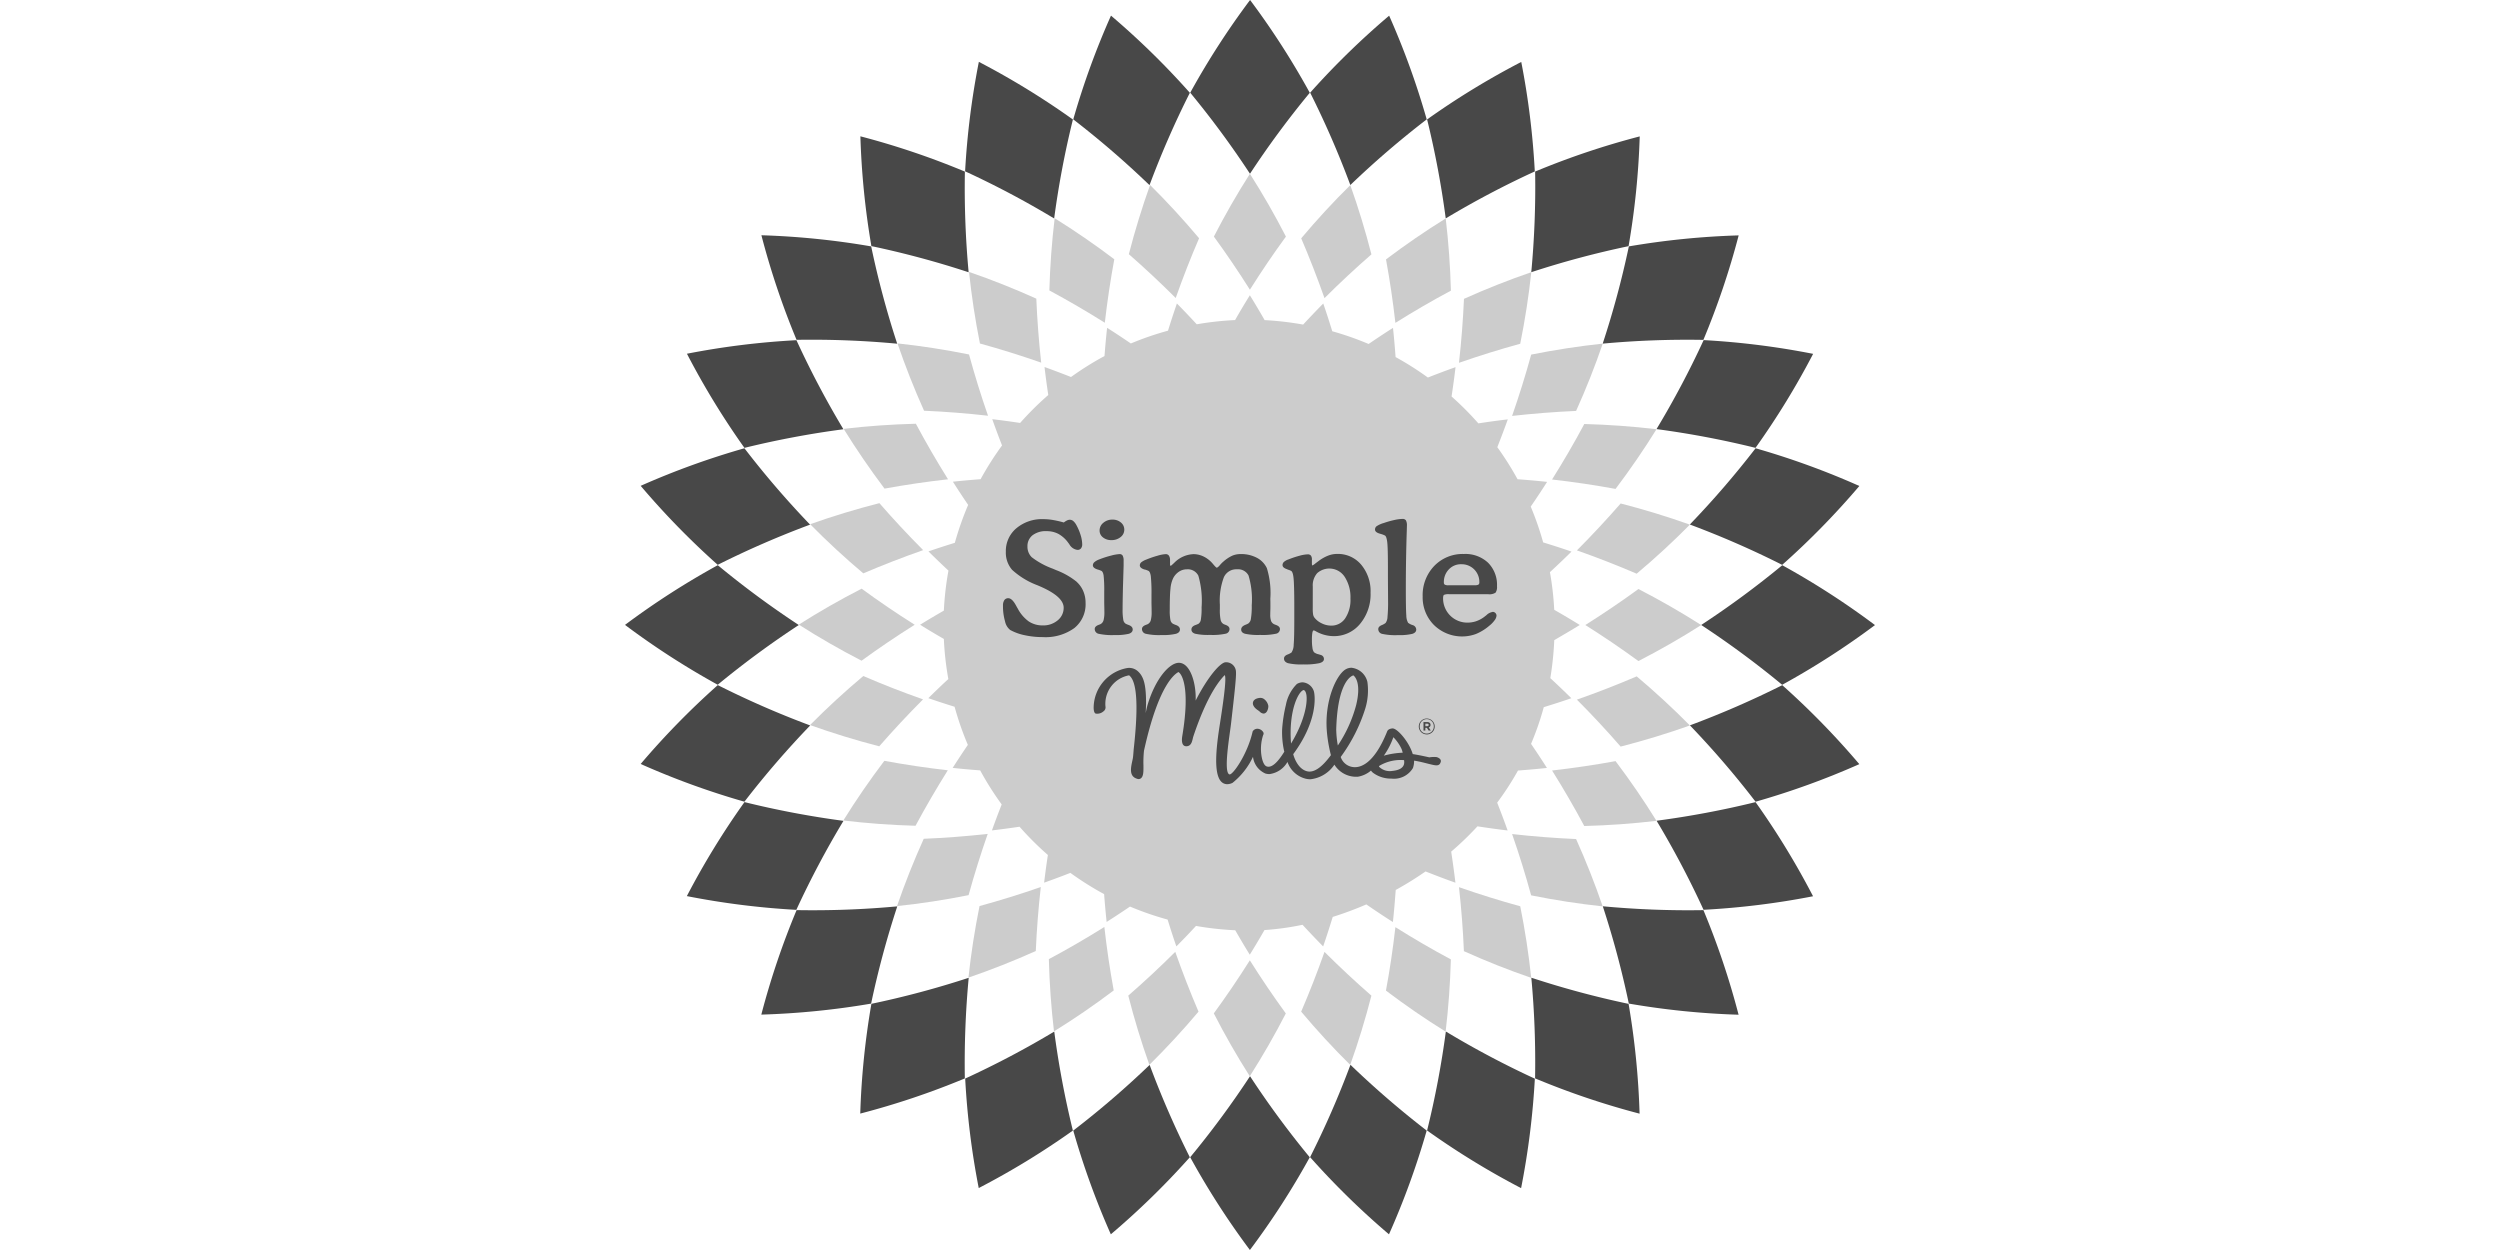 <?xml version="1.0" encoding="UTF-8"?>
<svg xmlns="http://www.w3.org/2000/svg" xmlns:xlink="http://www.w3.org/1999/xlink" width="200" height="100" viewBox="0 0 200 100">
  <defs>
    <clipPath id="clip-logo-kunde-sharc-simple-mills-grau">
      <rect width="200" height="100"></rect>
    </clipPath>
  </defs>
  <g id="logo-kunde-sharc-simple-mills-grau" clip-path="url(#clip-logo-kunde-sharc-simple-mills-grau)">
    <rect id="Rechteck_1" data-name="Rechteck 1" width="200" height="100" fill="none"></rect>
    <g id="SM_Sun_Logo_SVG" data-name="SM Sun Logo SVG" transform="translate(50)">
      <g id="Gruppe_3" data-name="Gruppe 3">
        <path id="Pfad_1" data-name="Pfad 1" d="M220.435,200.63c-.553-.549-1.12-1.087-1.695-1.622a25.241,25.241,0,0,0,.316-3.039c.689-.4,1.372-.8,2.041-1.212-.669-.417-1.354-.819-2.043-1.215a24.4,24.4,0,0,0-.344-3.011c.585-.542,1.163-1.089,1.724-1.646-.748-.258-1.5-.5-2.266-.735a24.047,24.047,0,0,0-.995-2.863c.448-.655.887-1.313,1.308-1.978-.783-.086-1.571-.153-2.362-.212a24.357,24.357,0,0,0-1.619-2.564c.29-.741.574-1.481.838-2.225-.783.091-1.568.2-2.354.32a24.42,24.42,0,0,0-2.144-2.151c.118-.783.227-1.566.318-2.347-.739.262-1.476.542-2.212.831a24.39,24.39,0,0,0-2.583-1.637c-.059-.783-.126-1.563-.209-2.336-.655.415-1.3.847-1.95,1.288a24.141,24.141,0,0,0-2.907-1.017c-.23-.746-.469-1.487-.721-2.219-.544.549-1.08,1.113-1.611,1.685a24.674,24.674,0,0,0-3.079-.358c-.386-.671-.777-1.336-1.183-1.987-.405.65-.8,1.313-1.181,1.984a24.235,24.235,0,0,0-3.067.337c-.523-.564-1.051-1.121-1.588-1.664q-.372,1.077-.711,2.176a24.033,24.033,0,0,0-2.973,1.023c-.627-.428-1.258-.847-1.9-1.253-.083.748-.149,1.5-.208,2.257a24.491,24.491,0,0,0-2.678,1.678c-.706-.276-1.411-.544-2.12-.8.086.745.188,1.493.3,2.24a24.73,24.73,0,0,0-2.252,2.236c-.744-.112-1.487-.215-2.229-.3q.372,1.052.783,2.1a24.4,24.4,0,0,0-1.716,2.7c-.742.056-1.481.121-2.215.2.394.623.8,1.242,1.219,1.856a24.55,24.55,0,0,0-1.065,3.033q-1.065.328-2.111.686.785.779,1.6,1.538a24.529,24.529,0,0,0-.368,3.2c-.641.369-1.277.744-1.9,1.131.623.389,1.257.765,1.9,1.135a24.351,24.351,0,0,0,.359,3.207c-.542.5-1.077,1.013-1.6,1.531q1.04.36,2.1.687a24.325,24.325,0,0,0,1.061,3.05q-.623.915-1.214,1.841c.73.08,1.463.146,2.2.2a24.536,24.536,0,0,0,1.721,2.723c-.271.692-.533,1.385-.78,2.079.735-.086,1.472-.185,2.208-.295a24.636,24.636,0,0,0,2.267,2.261c-.111.739-.213,1.477-.3,2.214q1.05-.372,2.1-.783a24.35,24.35,0,0,0,2.7,1.7q.084,1.12.2,2.226c.628-.4,1.251-.809,1.871-1.23a24.384,24.384,0,0,0,3.008,1.04c.223.721.453,1.438.7,2.145q.8-.8,1.57-1.637a24.586,24.586,0,0,0,3.14.347c.379.659.765,1.313,1.163,1.954.4-.645.791-1.3,1.174-1.97a22.086,22.086,0,0,0,3.046-.422c.544.588,1.093,1.167,1.651,1.731.269-.779.52-1.567.765-2.361a27.214,27.214,0,0,0,2.688-1c.7.483,1.41.957,2.125,1.41.093-.849.164-1.706.227-2.566a26.954,26.954,0,0,0,2.386-1.481c.8.314,1.592.62,2.391.9-.1-.826-.213-1.655-.339-2.486a24.627,24.627,0,0,0,2.1-2.023c.805.122,1.611.237,2.414.331-.264-.744-.546-1.486-.836-2.226a22.951,22.951,0,0,0,1.665-2.569c.776-.058,1.547-.125,2.315-.208-.41-.647-.836-1.288-1.27-1.926a22.733,22.733,0,0,0,1.017-2.935c.741-.229,1.477-.464,2.2-.715Z" transform="translate(-144.715 -144.758)" fill="#ccc"></path>
        <g id="Gruppe_1" data-name="Gruppe 1">
          <g id="_lt_Radial_Repeat_gt_" data-name="&amp;lt;Radial Repeat&amp;gt;" transform="translate(45.215 86.097)">
            <path id="Pfad_2" data-name="Pfad 2" d="M322.3,620.19a62.977,62.977,0,0,0,4.777,7.423,63.149,63.149,0,0,0,4.788-7.416,73.573,73.573,0,0,1-4.778-6.487,73.57,73.57,0,0,1-4.787,6.481Z" transform="translate(-322.3 -613.71)" fill="#484848"></path>
          </g>
          <g id="_lt_Radial_Repeat_gt_2" data-name="&amp;lt;Radial Repeat&amp;gt;" transform="translate(35.861 85.192)">
            <path id="Pfad_3" data-name="Pfad 3" d="M255.62,612.513a63.023,63.023,0,0,0,3.006,8.3,63.231,63.231,0,0,0,6.319-6.164,73.84,73.84,0,0,1-3.215-7.388A73.073,73.073,0,0,1,255.62,612.513Z" transform="translate(-255.62 -607.26)" fill="#484848"></path>
          </g>
          <g id="_lt_Radial_Repeat_gt_3" data-name="&amp;lt;Radial Repeat&amp;gt;" transform="translate(27.215 82.521)">
            <path id="Pfad_4" data-name="Pfad 4" d="M193.99,591.983a62.923,62.923,0,0,0,1.084,8.76,62.894,62.894,0,0,0,7.531-4.6,73.655,73.655,0,0,1-1.49-7.918A73.17,73.17,0,0,1,193.99,591.983Z" transform="translate(-193.99 -588.22)" fill="#484848"></path>
          </g>
          <g id="_lt_Radial_Repeat_gt_4" data-name="&amp;lt;Radial Repeat&amp;gt;" transform="translate(18.82 78.223)">
            <path id="Pfad_5" data-name="Pfad 5" d="M135.042,559.662a62.823,62.823,0,0,0-.892,8.782,62.975,62.975,0,0,0,8.367-2.813,73.465,73.465,0,0,1,.309-8.051A73.126,73.126,0,0,1,135.042,559.662Z" transform="translate(-134.15 -557.58)" fill="#484848"></path>
          </g>
          <g id="_lt_Radial_Repeat_gt_5" data-name="&amp;lt;Radial Repeat&amp;gt;" transform="translate(10.905 72.509)">
            <path id="Pfad_6" data-name="Pfad 6" d="M80.554,517.147a62.914,62.914,0,0,0-2.824,8.363,63.257,63.257,0,0,0,8.784-.88,73.484,73.484,0,0,1,2.093-7.78,73.456,73.456,0,0,1-8.051.3Z" transform="translate(-77.73 -516.85)" fill="#484848"></path>
          </g>
          <g id="_lt_Radial_Repeat_gt_6" data-name="&amp;lt;Radial Repeat&amp;gt;" transform="translate(4.948 64.163)">
            <path id="Pfad_7" data-name="Pfad 7" d="M39.884,457.36a63.086,63.086,0,0,0-4.614,7.525,63.157,63.157,0,0,0,8.758,1.1,73.176,73.176,0,0,1,3.772-7.12,73.314,73.314,0,0,1-7.917-1.5Z" transform="translate(-35.27 -457.36)" fill="#484848"></path>
          </g>
          <g id="_lt_Radial_Repeat_gt_7" data-name="&amp;lt;Radial Repeat&amp;gt;" transform="translate(1.253 54.808)">
            <path id="Pfad_8" data-name="Pfad 8" d="M15.1,390.681A63.069,63.069,0,0,0,8.93,396.99a62.941,62.941,0,0,0,8.3,3.018,73.6,73.6,0,0,1,5.262-6.1A73.225,73.225,0,0,1,15.1,390.68Z" transform="translate(-8.93 -390.68)" fill="#484848"></path>
          </g>
          <g id="_lt_Radial_Repeat_gt_8" data-name="&amp;lt;Radial Repeat&amp;gt;" transform="translate(0 45.215)">
            <path id="Pfad_9" data-name="Pfad 9" d="M7.423,322.3A62.976,62.976,0,0,0,0,327.077a63.148,63.148,0,0,0,7.416,4.788,73.574,73.574,0,0,1,6.487-4.778A73.572,73.572,0,0,1,7.421,322.3Z" transform="translate(0 -322.3)" fill="#484848"></path>
          </g>
          <g id="_lt_Radial_Repeat_gt_9" data-name="&amp;lt;Radial Repeat&amp;gt;" transform="translate(1.254 35.861)">
            <path id="Pfad_10" data-name="Pfad 10" d="M17.24,255.62a63.024,63.024,0,0,0-8.3,3.006,63.228,63.228,0,0,0,6.164,6.319,73.837,73.837,0,0,1,7.388-3.215,73.069,73.069,0,0,1-5.252-6.11Z" transform="translate(-8.94 -255.62)" fill="#484848"></path>
          </g>
          <g id="_lt_Radial_Repeat_gt_10" data-name="&amp;lt;Radial Repeat&amp;gt;" transform="translate(4.955 27.215)">
            <path id="Pfad_11" data-name="Pfad 11" d="M44.08,193.99a62.924,62.924,0,0,0-8.76,1.084,62.894,62.894,0,0,0,4.6,7.531,73.657,73.657,0,0,1,7.918-1.49A73.17,73.17,0,0,1,44.08,193.99Z" transform="translate(-35.32 -193.99)" fill="#484848"></path>
          </g>
          <g id="_lt_Radial_Repeat_gt_11" data-name="&amp;lt;Radial Repeat&amp;gt;" transform="translate(10.912 18.82)">
            <path id="Pfad_12" data-name="Pfad 12" d="M86.562,135.042a62.823,62.823,0,0,0-8.782-.892,62.978,62.978,0,0,0,2.813,8.367,73.466,73.466,0,0,1,8.051.309A73.13,73.13,0,0,1,86.562,135.042Z" transform="translate(-77.78 -134.15)" fill="#484848"></path>
          </g>
          <g id="_lt_Radial_Repeat_gt_12" data-name="&amp;lt;Radial Repeat&amp;gt;" transform="translate(18.831 10.905)">
            <path id="Pfad_13" data-name="Pfad 13" d="M142.593,80.554a62.913,62.913,0,0,0-8.363-2.824,63.259,63.259,0,0,0,.88,8.784,73.482,73.482,0,0,1,7.78,2.093,73.445,73.445,0,0,1-.3-8.051Z" transform="translate(-134.23 -77.73)" fill="#484848"></path>
          </g>
          <g id="_lt_Radial_Repeat_gt_13" data-name="&amp;lt;Radial Repeat&amp;gt;" transform="translate(27.213 4.948)">
            <path id="Pfad_14" data-name="Pfad 14" d="M202.6,39.884a63.087,63.087,0,0,0-7.525-4.614,63.155,63.155,0,0,0-1.1,8.758A73.176,73.176,0,0,1,201.1,47.8a73.317,73.317,0,0,1,1.5-7.917Z" transform="translate(-193.98 -35.27)" fill="#484848"></path>
          </g>
          <g id="_lt_Radial_Repeat_gt_14" data-name="&amp;lt;Radial Repeat&amp;gt;" transform="translate(35.862 1.253)">
            <path id="Pfad_15" data-name="Pfad 15" d="M264.956,15.1a63.069,63.069,0,0,0-6.309-6.173,62.944,62.944,0,0,0-3.018,8.3,73.593,73.593,0,0,1,6.1,5.262,73.225,73.225,0,0,1,3.225-7.383Z" transform="translate(-255.63 -8.93)" fill="#484848"></path>
          </g>
          <g id="_lt_Radial_Repeat_gt_15" data-name="&amp;lt;Radial Repeat&amp;gt;" transform="translate(45.218)">
            <path id="Pfad_16" data-name="Pfad 16" d="M331.885,7.423A62.976,62.976,0,0,0,327.108,0a63.148,63.148,0,0,0-4.788,7.416A73.574,73.574,0,0,1,327.1,13.9a73.572,73.572,0,0,1,4.787-6.481Z" transform="translate(-322.32)" fill="#484848"></path>
          </g>
          <g id="_lt_Radial_Repeat_gt_16" data-name="&amp;lt;Radial Repeat&amp;gt;" transform="translate(54.813 1.254)">
            <path id="Pfad_17" data-name="Pfad 17" d="M400.035,17.24a63.022,63.022,0,0,0-3.006-8.3A63.228,63.228,0,0,0,390.71,15.1a73.837,73.837,0,0,1,3.215,7.388,73.076,73.076,0,0,1,6.11-5.252Z" transform="translate(-390.71 -8.94)" fill="#484848"></path>
          </g>
          <g id="_lt_Radial_Repeat_gt_17" data-name="&amp;lt;Radial Repeat&amp;gt;" transform="translate(64.169 4.955)">
            <path id="Pfad_18" data-name="Pfad 18" d="M466.015,44.08a62.926,62.926,0,0,0-1.084-8.76,62.89,62.89,0,0,0-7.531,4.6,73.657,73.657,0,0,1,1.49,7.918A73.17,73.17,0,0,1,466.015,44.08Z" transform="translate(-457.4 -35.32)" fill="#484848"></path>
          </g>
          <g id="_lt_Radial_Repeat_gt_18" data-name="&amp;lt;Radial Repeat&amp;gt;" transform="translate(72.503 10.912)">
            <path id="Pfad_19" data-name="Pfad 19" d="M524.593,86.562a62.827,62.827,0,0,0,.892-8.782,62.979,62.979,0,0,0-8.367,2.813,73.462,73.462,0,0,1-.309,8.051,73.132,73.132,0,0,1,7.783-2.082Z" transform="translate(-516.81 -77.78)" fill="#484848"></path>
          </g>
          <g id="_lt_Radial_Repeat_gt_19" data-name="&amp;lt;Radial Repeat&amp;gt;" transform="translate(78.219 18.831)">
            <path id="Pfad_20" data-name="Pfad 20" d="M565.6,142.593a62.92,62.92,0,0,0,2.824-8.363,63.258,63.258,0,0,0-8.784.88,73.48,73.48,0,0,1-2.093,7.78,73.446,73.446,0,0,1,8.051-.3Z" transform="translate(-557.55 -134.23)" fill="#484848"></path>
          </g>
          <g id="_lt_Radial_Repeat_gt_20" data-name="&amp;lt;Radial Repeat&amp;gt;" transform="translate(82.52 27.213)">
            <path id="Pfad_21" data-name="Pfad 21" d="M596.127,202.6a63.088,63.088,0,0,0,4.614-7.525,63.156,63.156,0,0,0-8.758-1.1,73.176,73.176,0,0,1-3.772,7.12,73.32,73.32,0,0,1,7.917,1.5Z" transform="translate(-588.21 -193.98)" fill="#484848"></path>
          </g>
          <g id="_lt_Radial_Repeat_gt_21" data-name="&amp;lt;Radial Repeat&amp;gt;" transform="translate(85.19 35.862)">
            <path id="Pfad_22" data-name="Pfad 22" d="M614.625,264.956a63.066,63.066,0,0,0,6.173-6.309,62.943,62.943,0,0,0-8.3-3.018,73.6,73.6,0,0,1-5.262,6.1,73.222,73.222,0,0,1,7.383,3.225Z" transform="translate(-607.24 -255.63)" fill="#484848"></path>
          </g>
          <g id="_lt_Radial_Repeat_gt_22" data-name="&amp;lt;Radial Repeat&amp;gt;" transform="translate(86.096 45.218)">
            <path id="Pfad_23" data-name="Pfad 23" d="M620.18,331.885a62.977,62.977,0,0,0,7.423-4.777,63.149,63.149,0,0,0-7.416-4.788A73.573,73.573,0,0,1,613.7,327.1a73.57,73.57,0,0,1,6.481,4.787Z" transform="translate(-613.7 -322.32)" fill="#484848"></path>
          </g>
          <g id="_lt_Radial_Repeat_gt_23" data-name="&amp;lt;Radial Repeat&amp;gt;" transform="translate(85.192 54.813)">
            <path id="Pfad_24" data-name="Pfad 24" d="M612.513,400.035a63.021,63.021,0,0,0,8.3-3.006,63.231,63.231,0,0,0-6.164-6.319,73.84,73.84,0,0,1-7.388,3.215A73.08,73.08,0,0,1,612.513,400.035Z" transform="translate(-607.26 -390.71)" fill="#484848"></path>
          </g>
          <g id="_lt_Radial_Repeat_gt_24" data-name="&amp;lt;Radial Repeat&amp;gt;" transform="translate(82.521 64.169)">
            <path id="Pfad_25" data-name="Pfad 25" d="M591.983,466.015a62.925,62.925,0,0,0,8.76-1.084,62.89,62.89,0,0,0-4.6-7.531,73.655,73.655,0,0,1-7.918,1.49A73.17,73.17,0,0,1,591.983,466.015Z" transform="translate(-588.22 -457.4)" fill="#484848"></path>
          </g>
          <g id="_lt_Radial_Repeat_gt_25" data-name="&amp;lt;Radial Repeat&amp;gt;" transform="translate(78.223 72.503)">
            <path id="Pfad_26" data-name="Pfad 26" d="M559.662,524.593a62.828,62.828,0,0,0,8.782.892,62.975,62.975,0,0,0-2.813-8.367,73.462,73.462,0,0,1-8.051-.309,73.129,73.129,0,0,1,2.082,7.783Z" transform="translate(-557.58 -516.81)" fill="#484848"></path>
          </g>
          <g id="_lt_Radial_Repeat_gt_26" data-name="&amp;lt;Radial Repeat&amp;gt;" transform="translate(72.507 78.219)">
            <path id="Pfad_27" data-name="Pfad 27" d="M517.137,565.6a62.921,62.921,0,0,0,8.363,2.824,63.265,63.265,0,0,0-.88-8.784,73.479,73.479,0,0,1-7.781-2.093,73.427,73.427,0,0,1,.3,8.051Z" transform="translate(-516.84 -557.55)" fill="#484848"></path>
          </g>
          <g id="_lt_Radial_Repeat_gt_27" data-name="&amp;lt;Radial Repeat&amp;gt;" transform="translate(64.163 82.52)">
            <path id="Pfad_28" data-name="Pfad 28" d="M457.36,596.127a63.086,63.086,0,0,0,7.525,4.614,63.158,63.158,0,0,0,1.1-8.758,73.176,73.176,0,0,1-7.12-3.772,73.317,73.317,0,0,1-1.5,7.917Z" transform="translate(-457.36 -588.21)" fill="#484848"></path>
          </g>
          <g id="_lt_Radial_Repeat_gt_28" data-name="&amp;lt;Radial Repeat&amp;gt;" transform="translate(54.808 85.188)">
            <path id="Pfad_29" data-name="Pfad 29" d="M390.681,614.615a63.066,63.066,0,0,0,6.309,6.173,62.941,62.941,0,0,0,3.018-8.3,73.606,73.606,0,0,1-6.1-5.262,73.222,73.222,0,0,1-3.225,7.383Z" transform="translate(-390.68 -607.23)" fill="#484848"></path>
          </g>
        </g>
        <g id="Gruppe_2" data-name="Gruppe 2" transform="translate(13.903 13.903)">
          <path id="Pfad_30" data-name="Pfad 30" d="M335.8,104.124q1.5,2.058,2.882,4.248,1.378-2.191,2.882-4.248-1.334-2.595-2.882-5.024Q337.137,101.526,335.8,104.124Z" transform="translate(-302.593 -99.1)" fill="#ccc"></path>
          <path id="Pfad_31" data-name="Pfad 31" d="M385.61,109.8q1,2.34,1.863,4.784,1.833-1.829,3.754-3.5-.724-2.828-1.69-5.54Q387.491,107.562,385.61,109.8Z" transform="translate(-345.416 -104.637)" fill="#ccc"></path>
          <path id="Pfad_32" data-name="Pfad 32" d="M433.96,127.836q.459,2.5.752,5.078,2.193-1.376,4.44-2.577-.076-2.919-.415-5.777-2.443,1.515-4.775,3.276Z" transform="translate(-386.983 -120.988)" fill="#ccc"></path>
          <path id="Pfad_33" data-name="Pfad 33" d="M481.373,155.22q-2.721.934-5.386,2.131-.112,2.544-.4,5.118,2.445-.852,4.9-1.525Q481.066,158.082,481.373,155.22Z" transform="translate(-422.772 -147.347)" fill="#ccc"></path>
          <path id="Pfad_34" data-name="Pfad 34" d="M505.871,201.75q2.574-.286,5.118-.4,1.2-2.662,2.132-5.384-2.86.305-5.725.878-.673,2.456-1.526,4.9Z" transform="translate(-448.804 -182.38)" fill="#ccc"></path>
          <path id="Pfad_35" data-name="Pfad 35" d="M528.661,246.22q2.572.293,5.077.753,1.759-2.33,3.277-4.775-2.856-.339-5.777-.418-1.2,2.243-2.579,4.439Z" transform="translate(-468.397 -221.763)" fill="#ccc"></path>
          <path id="Pfad_36" data-name="Pfad 36" d="M542.81,290.853q2.443.859,4.782,1.866,2.235-1.879,4.258-3.925-2.708-.966-5.539-1.693-1.673,1.919-3.5,3.754Z" transform="translate(-480.562 -260.725)" fill="#ccc"></path>
          <path id="Pfad_37" data-name="Pfad 37" d="M547.61,338.76q2.191,1.38,4.248,2.883,2.6-1.334,5.025-2.88-2.426-1.545-5.022-2.883-2.058,1.5-4.249,2.88Z" transform="translate(-484.689 -302.662)" fill="#ccc"></path>
          <path id="Pfad_38" data-name="Pfad 38" d="M542.81,387.552q1.829,1.833,3.5,3.756,2.828-.724,5.54-1.689-2.02-2.045-4.255-3.928Q545.254,386.694,542.81,387.552Z" transform="translate(-480.562 -345.484)" fill="#ccc"></path>
          <path id="Pfad_39" data-name="Pfad 39" d="M528.66,434.781q1.374,2.193,2.576,4.44,2.919-.076,5.777-.414-1.515-2.445-3.274-4.777Q531.234,434.487,528.66,434.781Z" transform="translate(-468.397 -387.043)" fill="#ccc"></path>
          <path id="Pfad_40" data-name="Pfad 40" d="M505.87,475.64q.852,2.445,1.522,4.9,2.862.577,5.724.882-.932-2.721-2.128-5.386-2.544-.112-5.118-.4Z" transform="translate(-448.804 -422.815)" fill="#ccc"></path>
          <path id="Pfad_41" data-name="Pfad 41" d="M475.58,505.911q.286,2.574.393,5.118,2.662,1.2,5.384,2.134-.3-2.86-.877-5.725-2.456-.675-4.9-1.528Z" transform="translate(-422.764 -448.839)" fill="#ccc"></path>
          <path id="Pfad_42" data-name="Pfad 42" d="M433.93,533.777q2.327,1.761,4.774,3.279.341-2.856.419-5.776-2.243-1.2-4.437-2.58Q434.394,531.272,433.93,533.777Z" transform="translate(-386.957 -468.431)" fill="#ccc"></path>
          <path id="Pfad_43" data-name="Pfad 43" d="M385.571,547.6q1.877,2.235,3.924,4.259.968-2.708,1.695-5.539-1.919-1.673-3.753-3.5-.859,2.443-1.867,4.782Z" transform="translate(-345.381 -480.571)" fill="#ccc"></path>
          <path id="Pfad_44" data-name="Pfad 44" d="M335.761,551.857q1.334,2.6,2.877,5.027,1.545-2.424,2.884-5.022-1.5-2.058-2.879-4.251-1.38,2.191-2.884,4.247Z" transform="translate(-302.559 -484.689)" fill="#ccc"></path>
          <path id="Pfad_45" data-name="Pfad 45" d="M286.99,546.289q.722,2.828,1.688,5.54,2.048-2.02,3.931-4.254-1-2.34-1.86-4.785-1.833,1.827-3.757,3.5Z" transform="translate(-260.631 -480.545)" fill="#ccc"></path>
          <path id="Pfad_46" data-name="Pfad 46" d="M241.691,531.2q.074,2.919.411,5.777,2.445-1.513,4.778-3.273-.457-2.5-.749-5.078Q243.937,530,241.69,531.2Z" transform="translate(-221.686 -468.371)" fill="#ccc"></path>
          <path id="Pfad_47" data-name="Pfad 47" d="M195.85,513.075q2.721-.932,5.387-2.127.112-2.544.4-5.118-2.445.85-4.9,1.521Q196.157,510.213,195.85,513.075Z" transform="translate(-182.277 -448.77)" fill="#ccc"></path>
          <path id="Pfad_48" data-name="Pfad 48" d="M162.384,475.53q-2.574.286-5.118.391-1.2,2.662-2.137,5.383,2.86-.3,5.725-.874Q161.531,477.975,162.384,475.53Z" transform="translate(-147.27 -422.721)" fill="#ccc"></path>
          <path id="Pfad_49" data-name="Pfad 49" d="M132.858,434.618q-2.572-.295-5.077-.758-1.761,2.327-3.281,4.773,2.856.341,5.776.422,1.206-2.243,2.581-4.437Z" transform="translate(-120.937 -386.897)" fill="#ccc"></path>
          <path id="Pfad_50" data-name="Pfad 50" d="M114.552,387.369q-2.441-.859-4.781-1.869-2.235,1.877-4.261,3.923,2.708.968,5.537,1.7,1.675-1.919,3.5-3.751Z" transform="translate(-104.611 -345.321)" fill="#ccc"></path>
          <path id="Pfad_51" data-name="Pfad 51" d="M108.372,338.576q-2.189-1.38-4.245-2.886-2.6,1.332-5.027,2.876,2.424,1.547,5.021,2.887,2.06-1.5,4.252-2.877Z" transform="translate(-99.1 -302.499)" fill="#ccc"></path>
          <path id="Pfad_52" data-name="Pfad 52" d="M114.637,290.678q-1.827-1.835-3.5-3.758-2.828.722-5.541,1.685,2.02,2.048,4.252,3.932Q112.194,291.536,114.637,290.678Z" transform="translate(-104.688 -260.571)" fill="#ccc"></path>
          <path id="Pfad_53" data-name="Pfad 53" d="M133.03,246.073q-1.372-2.195-2.573-4.443-2.919.074-5.777.41,1.513,2.445,3.27,4.78,2.506-.457,5.078-.746Z" transform="translate(-121.091 -221.634)" fill="#ccc"></path>
          <path id="Pfad_54" data-name="Pfad 54" d="M162.623,201.58q-.85-2.445-1.519-4.9-2.862-.579-5.724-.887.93,2.721,2.125,5.387Q160.05,201.291,162.623,201.58Z" transform="translate(-147.484 -182.225)" fill="#ccc"></path>
          <path id="Pfad_55" data-name="Pfad 55" d="M196.18,155.061q.3,2.86.873,5.725,2.456.678,4.9,1.531-.284-2.574-.39-5.119-2.66-1.2-5.383-2.138Z" transform="translate(-182.561 -147.209)" fill="#ccc"></path>
          <path id="Pfad_56" data-name="Pfad 56" d="M241.99,130.227q2.243,1.206,4.436,2.583.295-2.572.759-5.077-2.327-1.761-4.771-3.283-.343,2.856-.424,5.776Z" transform="translate(-221.944 -120.894)" fill="#ccc"></path>
          <path id="Pfad_57" data-name="Pfad 57" d="M287.31,111.017q1.917,1.675,3.75,3.506.861-2.441,1.87-4.781-1.877-2.235-3.921-4.262Q288.041,108.188,287.31,111.017Z" transform="translate(-260.906 -104.585)" fill="#ccc"></path>
        </g>
      </g>
      <g id="Gruppe_4" data-name="Gruppe 4" transform="translate(30.237 41.516)">
        <path id="Pfad_58" data-name="Pfad 58" d="M221.429,301.027a5.95,5.95,0,0,0-1.634-.93l-.268-.115a6.287,6.287,0,0,1-1.7-.926,1.17,1.17,0,0,1-.337-.853,1.1,1.1,0,0,1,.407-.9,1.74,1.74,0,0,1,1.124-.328,2.008,2.008,0,0,1,.948.222,2.4,2.4,0,0,1,.777.7l.091.122a.869.869,0,0,0,.657.456.344.344,0,0,0,.276-.118.494.494,0,0,0,.1-.331,2.588,2.588,0,0,0-.125-.729,4.2,4.2,0,0,0-.337-.8,1.13,1.13,0,0,0-.258-.334.439.439,0,0,0-.276-.1.52.52,0,0,0-.213.052,1.279,1.279,0,0,0-.261.167,8.786,8.786,0,0,0-.871-.2,4.618,4.618,0,0,0-.756-.067,3.184,3.184,0,0,0-2.174.732,2.373,2.373,0,0,0-.839,1.869,2.1,2.1,0,0,0,.5,1.452,6.259,6.259,0,0,0,2.036,1.239c.049.02.115.049.2.086q1.89.821,1.89,1.707a1.272,1.272,0,0,1-.477,1.009,1.771,1.771,0,0,1-1.188.407,1.982,1.982,0,0,1-1.127-.318,2.968,2.968,0,0,1-.878-1.024c-.036-.06-.087-.15-.152-.268-.206-.377-.41-.565-.607-.565a.365.365,0,0,0-.316.152.755.755,0,0,0-.109.443,4.343,4.343,0,0,0,.164,1.254,1.172,1.172,0,0,0,.412.69,4.055,4.055,0,0,0,1.148.417,6.717,6.717,0,0,0,1.465.154,3.933,3.933,0,0,0,2.518-.722,2.44,2.44,0,0,0,.9-2.017,2.356,2.356,0,0,0-.182-.93,2.114,2.114,0,0,0-.529-.748Z" transform="translate(-215.53 -295.999)" fill="#484848"></path>
        <path id="Pfad_59" data-name="Pfad 59" d="M267.2,317.22a2.065,2.065,0,0,1,.3.109c.086.045.143.168.177.37a10.567,10.567,0,0,1,.049,1.3v.657c0,.133,0,.3.006.511s.006.348.006.425a2.532,2.532,0,0,1-.067.693.506.506,0,0,1-.231.3c-.032.017-.087.038-.164.067-.206.077-.31.187-.31.328a.388.388,0,0,0,.313.383,4.987,4.987,0,0,0,1.279.1,4.322,4.322,0,0,0,1.136-.1c.206-.067.31-.181.31-.344s-.108-.282-.321-.359a2.07,2.07,0,0,1-.237-.1.447.447,0,0,1-.195-.321,4.515,4.515,0,0,1-.055-.85c0-.332.008-.85.024-1.556V318.8l.049-1.616q.006-.139.008-.286c0-.1,0-.223,0-.376a.817.817,0,0,0-.076-.412.268.268,0,0,0-.245-.122,3.257,3.257,0,0,0-.675.118,7.6,7.6,0,0,0-.954.307,1.269,1.269,0,0,0-.391.222.34.34,0,0,0-.118.253c0,.142.128.253.383.334Z" transform="translate(-259.625 -313.176)" fill="#484848"></path>
        <path id="Pfad_60" data-name="Pfad 60" d="M270.907,297.731a1.029,1.029,0,0,0,.675.219,1.124,1.124,0,0,0,.738-.243.737.737,0,0,0,.295-.589.723.723,0,0,0-.271-.577,1.015,1.015,0,0,0-.683-.231,1.088,1.088,0,0,0-.722.255.783.783,0,0,0-.3.613.685.685,0,0,0,.268.553Z" transform="translate(-262.909 -296.257)" fill="#484848"></path>
        <path id="Pfad_61" data-name="Pfad 61" d="M294.077,317.212a2.145,2.145,0,0,1,.292.109c.09.053.152.2.185.431a13.427,13.427,0,0,1,.052,1.525v.37c0,.133,0,.3.006.511s.006.348.006.425a2.532,2.532,0,0,1-.067.693.506.506,0,0,1-.231.3c-.032.017-.087.038-.164.067-.206.077-.31.187-.31.328a.387.387,0,0,0,.307.383,4.9,4.9,0,0,0,1.272.1,4.392,4.392,0,0,0,1.145-.1c.209-.067.313-.181.313-.344s-.108-.282-.323-.359a2.068,2.068,0,0,1-.237-.1.443.443,0,0,1-.2-.295,3.817,3.817,0,0,1-.055-.8q0-1.191.058-1.71a2.4,2.4,0,0,1,.2-.805,1.351,1.351,0,0,1,.464-.544,1.12,1.12,0,0,1,.641-.2.943.943,0,0,1,.926.511,7.264,7.264,0,0,1,.258,2.528,5.432,5.432,0,0,1-.058.981.491.491,0,0,1-.191.337,1.89,1.89,0,0,1-.243.1c-.215.077-.321.2-.321.359s.1.275.3.337a4.806,4.806,0,0,0,1.191.094,4.94,4.94,0,0,0,1.264-.1.375.375,0,0,0,.292-.373c0-.142-.1-.251-.31-.328a1.289,1.289,0,0,1-.164-.067.5.5,0,0,1-.231-.31,3.764,3.764,0,0,1-.067-.9v-.346a5.341,5.341,0,0,1,.318-2.184,1.091,1.091,0,0,1,1.054-.641.941.941,0,0,1,.923.5,6.679,6.679,0,0,1,.255,2.382,5.935,5.935,0,0,1-.065,1.061.548.548,0,0,1-.222.4,2.059,2.059,0,0,1-.224.1c-.223.09-.334.215-.334.377s.1.275.307.337a4.967,4.967,0,0,0,1.212.094,5.1,5.1,0,0,0,1.282-.1.377.377,0,0,0,.3-.373c0-.142-.108-.251-.323-.328a1.513,1.513,0,0,1-.164-.067.491.491,0,0,1-.222-.25,1.529,1.529,0,0,1-.065-.522c0-.052,0-.15.006-.292s.006-.257.006-.346c0-.142,0-.348-.006-.62a6.776,6.776,0,0,0-.279-2.448,1.812,1.812,0,0,0-.805-.829,2.682,2.682,0,0,0-1.285-.295,1.727,1.727,0,0,0-.672.128,2.88,2.88,0,0,0-.714.474,2.1,2.1,0,0,0-.282.286c-.111.129-.2.2-.253.2-.036,0-.133-.1-.292-.286a2.2,2.2,0,0,0-.48-.443,2.006,2.006,0,0,0-.529-.264,1.825,1.825,0,0,0-.565-.088,2.282,2.282,0,0,0-1.538.7c-.032.028-.056.051-.073.067l-.146.133a.221.221,0,0,1-.028.015.106.106,0,0,1-.034.01.048.048,0,0,1-.036-.013.11.11,0,0,1-.013-.067v-.407a.587.587,0,0,0-.1-.331.3.3,0,0,0-.25-.107,2.749,2.749,0,0,0-.629.118,8.1,8.1,0,0,0-.926.318,1.4,1.4,0,0,0-.4.219.322.322,0,0,0-.112.243c0,.142.125.253.376.334Z" transform="translate(-282.725 -313.167)" fill="#484848"></path>
        <path id="Pfad_62" data-name="Pfad 62" d="M375.367,317.2a2.145,2.145,0,0,1,.292.109c.1.056.166.251.2.584s.058,1.072.058,2.218v1.033q0,1.58-.049,2.078a1.136,1.136,0,0,1-.177.626,1.587,1.587,0,0,1-.325.161c-.181.074-.271.181-.271.318,0,.178.107.3.318.37a4.774,4.774,0,0,0,1.236.1,5.5,5.5,0,0,0,1.27-.1c.247-.067.37-.177.37-.331a.323.323,0,0,0-.052-.182.356.356,0,0,0-.136-.122c-.056-.02-.14-.046-.25-.079a.863.863,0,0,1-.359-.164.756.756,0,0,1-.122-.344,3.913,3.913,0,0,1-.042-.629,3.385,3.385,0,0,1,.036-.592c.024-.119.063-.18.115-.18a.648.648,0,0,1,.14.06,2.924,2.924,0,0,0,1.428.4,2.688,2.688,0,0,0,2.13-.978,3.692,3.692,0,0,0,.842-2.5,3.3,3.3,0,0,0-.748-2.236,2.431,2.431,0,0,0-1.926-.863,2,2,0,0,0-.732.14,3.3,3.3,0,0,0-.756.431l-.243.182a1.064,1.064,0,0,1-.25.17c-.013,0-.021-.02-.028-.045a.593.593,0,0,1-.01-.118v-.31a.506.506,0,0,0-.079-.316.31.31,0,0,0-.255-.1,2.776,2.776,0,0,0-.641.107,7.561,7.561,0,0,0-.889.295,1.063,1.063,0,0,0-.37.2.346.346,0,0,0-.115.261c0,.142.128.253.383.334Zm2.029,1.366a1.479,1.479,0,0,1,.355-1.072,1.465,1.465,0,0,1,2.2.3,2.994,2.994,0,0,1,.459,1.734,2.657,2.657,0,0,1-.419,1.58,1.316,1.316,0,0,1-1.124.584,1.7,1.7,0,0,1-.756-.182,1.6,1.6,0,0,1-.586-.462.583.583,0,0,1-.1-.231,2.917,2.917,0,0,1-.031-.516Z" transform="translate(-352.611 -313.159)" fill="#484848"></path>
        <path id="Pfad_63" data-name="Pfad 63" d="M428.083,297.113a1.957,1.957,0,0,1,.389.14c.09.049.151.227.188.535s.055.99.055,2.047v.485q0,.48.006,1.209t.006.985a11.764,11.764,0,0,1-.046,1.249.875.875,0,0,1-.154.49,1.281,1.281,0,0,1-.323.177c-.174.077-.261.181-.261.31a.387.387,0,0,0,.307.383,4.9,4.9,0,0,0,1.272.1,4.4,4.4,0,0,0,1.142-.1c.21-.067.316-.181.316-.344a.385.385,0,0,0-.295-.359,1.137,1.137,0,0,1-.355-.182,1.209,1.209,0,0,1-.143-.586q-.04-.465-.039-2.148,0-2.3.073-4.557c.008-.268.013-.429.013-.485a.808.808,0,0,0-.079-.417.3.3,0,0,0-.268-.118,3.3,3.3,0,0,0-.659.088,7.28,7.28,0,0,0-.847.24,2.037,2.037,0,0,0-.574.258.335.335,0,0,0-.125.264c0,.15.133.261.4.334Z" transform="translate(-397.918 -295.93)" fill="#484848"></path>
        <path id="Pfad_64" data-name="Pfad 64" d="M460.459,320.59a.915.915,0,0,0-.492.261q-.145.116-.231.177a2.323,2.323,0,0,1-.626.316,2.178,2.178,0,0,1-.668.1,1.935,1.935,0,0,1-1.939-1.926c0-.159.022-.255.067-.292a.89.89,0,0,1,.419-.055h3.123a.888.888,0,0,0,.589-.125.794.794,0,0,0,.115-.513,2.5,2.5,0,0,0-.714-1.88,2.651,2.651,0,0,0-1.935-.7,3.156,3.156,0,0,0-2.372.957,3.364,3.364,0,0,0-.926,2.44,3.127,3.127,0,0,0,.9,2.281,3.214,3.214,0,0,0,3.361.722,3.932,3.932,0,0,0,1.063-.654,2.165,2.165,0,0,0,.425-.435.7.7,0,0,0,.159-.373.3.3,0,0,0-.091-.219.314.314,0,0,0-.231-.091Zm-3.5-3.4a1.314,1.314,0,0,1,1-.417,1.412,1.412,0,0,1,1.445,1.446.2.2,0,0,1-.079.188.7.7,0,0,1-.323.049h-2.054a.623.623,0,0,1-.31-.049.21.21,0,0,1-.073-.188,1.441,1.441,0,0,1,.394-1.03Z" transform="translate(-421.293 -313.15)" fill="#484848"></path>
        <path id="Pfad_65" data-name="Pfad 65" d="M453.286,411.015a.638.638,0,0,0,.638-.638v0a.637.637,0,0,0-1.274,0v0a.633.633,0,0,0,.634.634Zm-.561-.638a.563.563,0,1,1,1.125,0v0a.56.56,0,0,1-.565.567.553.553,0,0,1-.561-.563v0Z" transform="translate(-419.384 -393.774)" fill="#484848"></path>
        <path id="Pfad_66" data-name="Pfad 66" d="M455.462,412.19h.118l.143.219h.174l-.166-.243a.212.212,0,0,0,.146-.21v0a.208.208,0,0,0-.056-.149.283.283,0,0,0-.209-.074h-.3v.679h.15v-.219Zm0-.327h.146c.076,0,.121.034.121.1v0c0,.056-.041.1-.116.1h-.15Z" transform="translate(-421.671 -395.484)" fill="#484848"></path>
        <path id="Pfad_67" data-name="Pfad 67" d="M358.633,397.945c-.436.034-.55.231-.579.347-.053.213.093.449.4.648a1.385,1.385,0,0,1,.136.105.486.486,0,0,0,.3.156.172.172,0,0,0,.038,0,.338.338,0,0,0,.233-.163.823.823,0,0,0,.119-.448.882.882,0,0,0-.29-.506.5.5,0,0,0-.362-.137Z" transform="translate(-338.05 -383.632)" fill="#484848"></path>
        <path id="Pfad_68" data-name="Pfad 68" d="M294.65,385.237a2.361,2.361,0,0,0-.586.021s-.738-.171-1.322-.262a3.813,3.813,0,0,0-.325-.738c-.354-.634-1-1.352-1.316-1.313-.272.028-.372.146-.408.24-1.054,2.63-2.156,2.917-2.716,2.852a1.189,1.189,0,0,1-1-.809,13.182,13.182,0,0,0,1.972-3.894,4.974,4.974,0,0,0,.164-2.111,1.47,1.47,0,0,0-1.267-1.132.911.911,0,0,0-.511.15c-.707.455-1.639,2.438-1.474,4.834a11.591,11.591,0,0,0,.318,1.949l.014.059c-.72.981-1.355,1.416-1.89,1.293-.752-.174-1.055-1.125-1.108-1.313l-.017-.06c1.971-2.661,1.758-4.651,1.653-5.028a1.025,1.025,0,0,0-.906-.72.938.938,0,0,0-.455.135,3.188,3.188,0,0,0-.878,1.678,11.617,11.617,0,0,0-.3,1.937,6.821,6.821,0,0,0,.154,1.726l.02.074c-.556.9-1.013,1.293-1.392,1.185-.224-.065-.351-.411-.419-.767a3.593,3.593,0,0,1,.118-1.747.219.219,0,0,0,.01-.227.563.563,0,0,0-.45-.278.436.436,0,0,0-.4.215c-.41,1.827-1.6,3.51-1.855,3.437-.5-.142.014-3.1.121-4.019.283-2.462.429-3.767.4-4.188a.788.788,0,0,0-.826-.765c-.387,0-1.373,1.059-2.4,3.065.055-1.379-.429-3.022-1.343-3.022-.744,0-1.871,1.251-2.507,3.377a6.162,6.162,0,0,0-.143.652c0-.055.025-.687.025-.741.007-1.49-.17-2.177-.654-2.611a1.038,1.038,0,0,0-.823-.262,3.249,3.249,0,0,0-2.715,3.15s-.015.464.178.5a.753.753,0,0,0,.619-.191.377.377,0,0,0,.149-.373,2.316,2.316,0,0,1,1.89-2.5c.369.293.889,1.233.373,5.866-.014.126-.043.623-.077.791-.123.609-.379,1.406.344,1.62a.3.3,0,0,0,.289-.027c.227-.153.224-.55.219-1.052a8.218,8.218,0,0,1,.045-1.173c1.19-5.4,2.521-6.152,2.752-6.286.275.147.958,1.232.31,5.115-.028.166-.126.832.331.822s.467-.533.558-.8c1.127-3.363,2.128-4.509,2.507-4.893.121.177.021,1.309-.387,3.907-.295,1.873-.571,4.2.226,4.715a.653.653,0,0,0,.363.105.982.982,0,0,0,.422-.107,5.855,5.855,0,0,0,1.637-2.083,1.672,1.672,0,0,0,.995,1.338,1.19,1.19,0,0,0,.321.045,1.952,1.952,0,0,0,1.442-.974,2.081,2.081,0,0,0,1.462,1.344,1.681,1.681,0,0,0,.376.043,2.656,2.656,0,0,0,1.916-1.169,2.042,2.042,0,0,0,1.887.964,2.169,2.169,0,0,0,1.04-.49.755.755,0,0,0,.209.21,2.4,2.4,0,0,0,1.418.432,1.77,1.77,0,0,0,1.728-.843,1.732,1.732,0,0,0,.093-.593c.509.079.835.178,1.293.288s.744.18.843-.2c.043-.164-.1-.3-.323-.37Zm-10.626-5.365c.431.167.344,2.047-1.02,4.28C282.793,381.471,283.632,379.918,284.025,379.872Zm2.724,4.435a8,8,0,0,1-.129-1.268c.1-3.749,1.156-4.279,1.371-4.339.122.091.659.6.22,2.388a10.789,10.789,0,0,1-1.462,3.221Zm4.442-.661a3.323,3.323,0,0,1,.654.94,1.58,1.58,0,0,1,.091.3,6.516,6.516,0,0,0-1.508.238A6.091,6.091,0,0,0,291.191,383.646Zm-.1,2.7a1.217,1.217,0,0,1-1.042-.335c-.007-.011-.018-.028.018-.073a3.307,3.307,0,0,1,1.978-.457c.122.655-.478.819-.954.864Z" transform="translate(-259.958 -366.186)" fill="#484848"></path>
      </g>
    </g>
  </g>
</svg>
